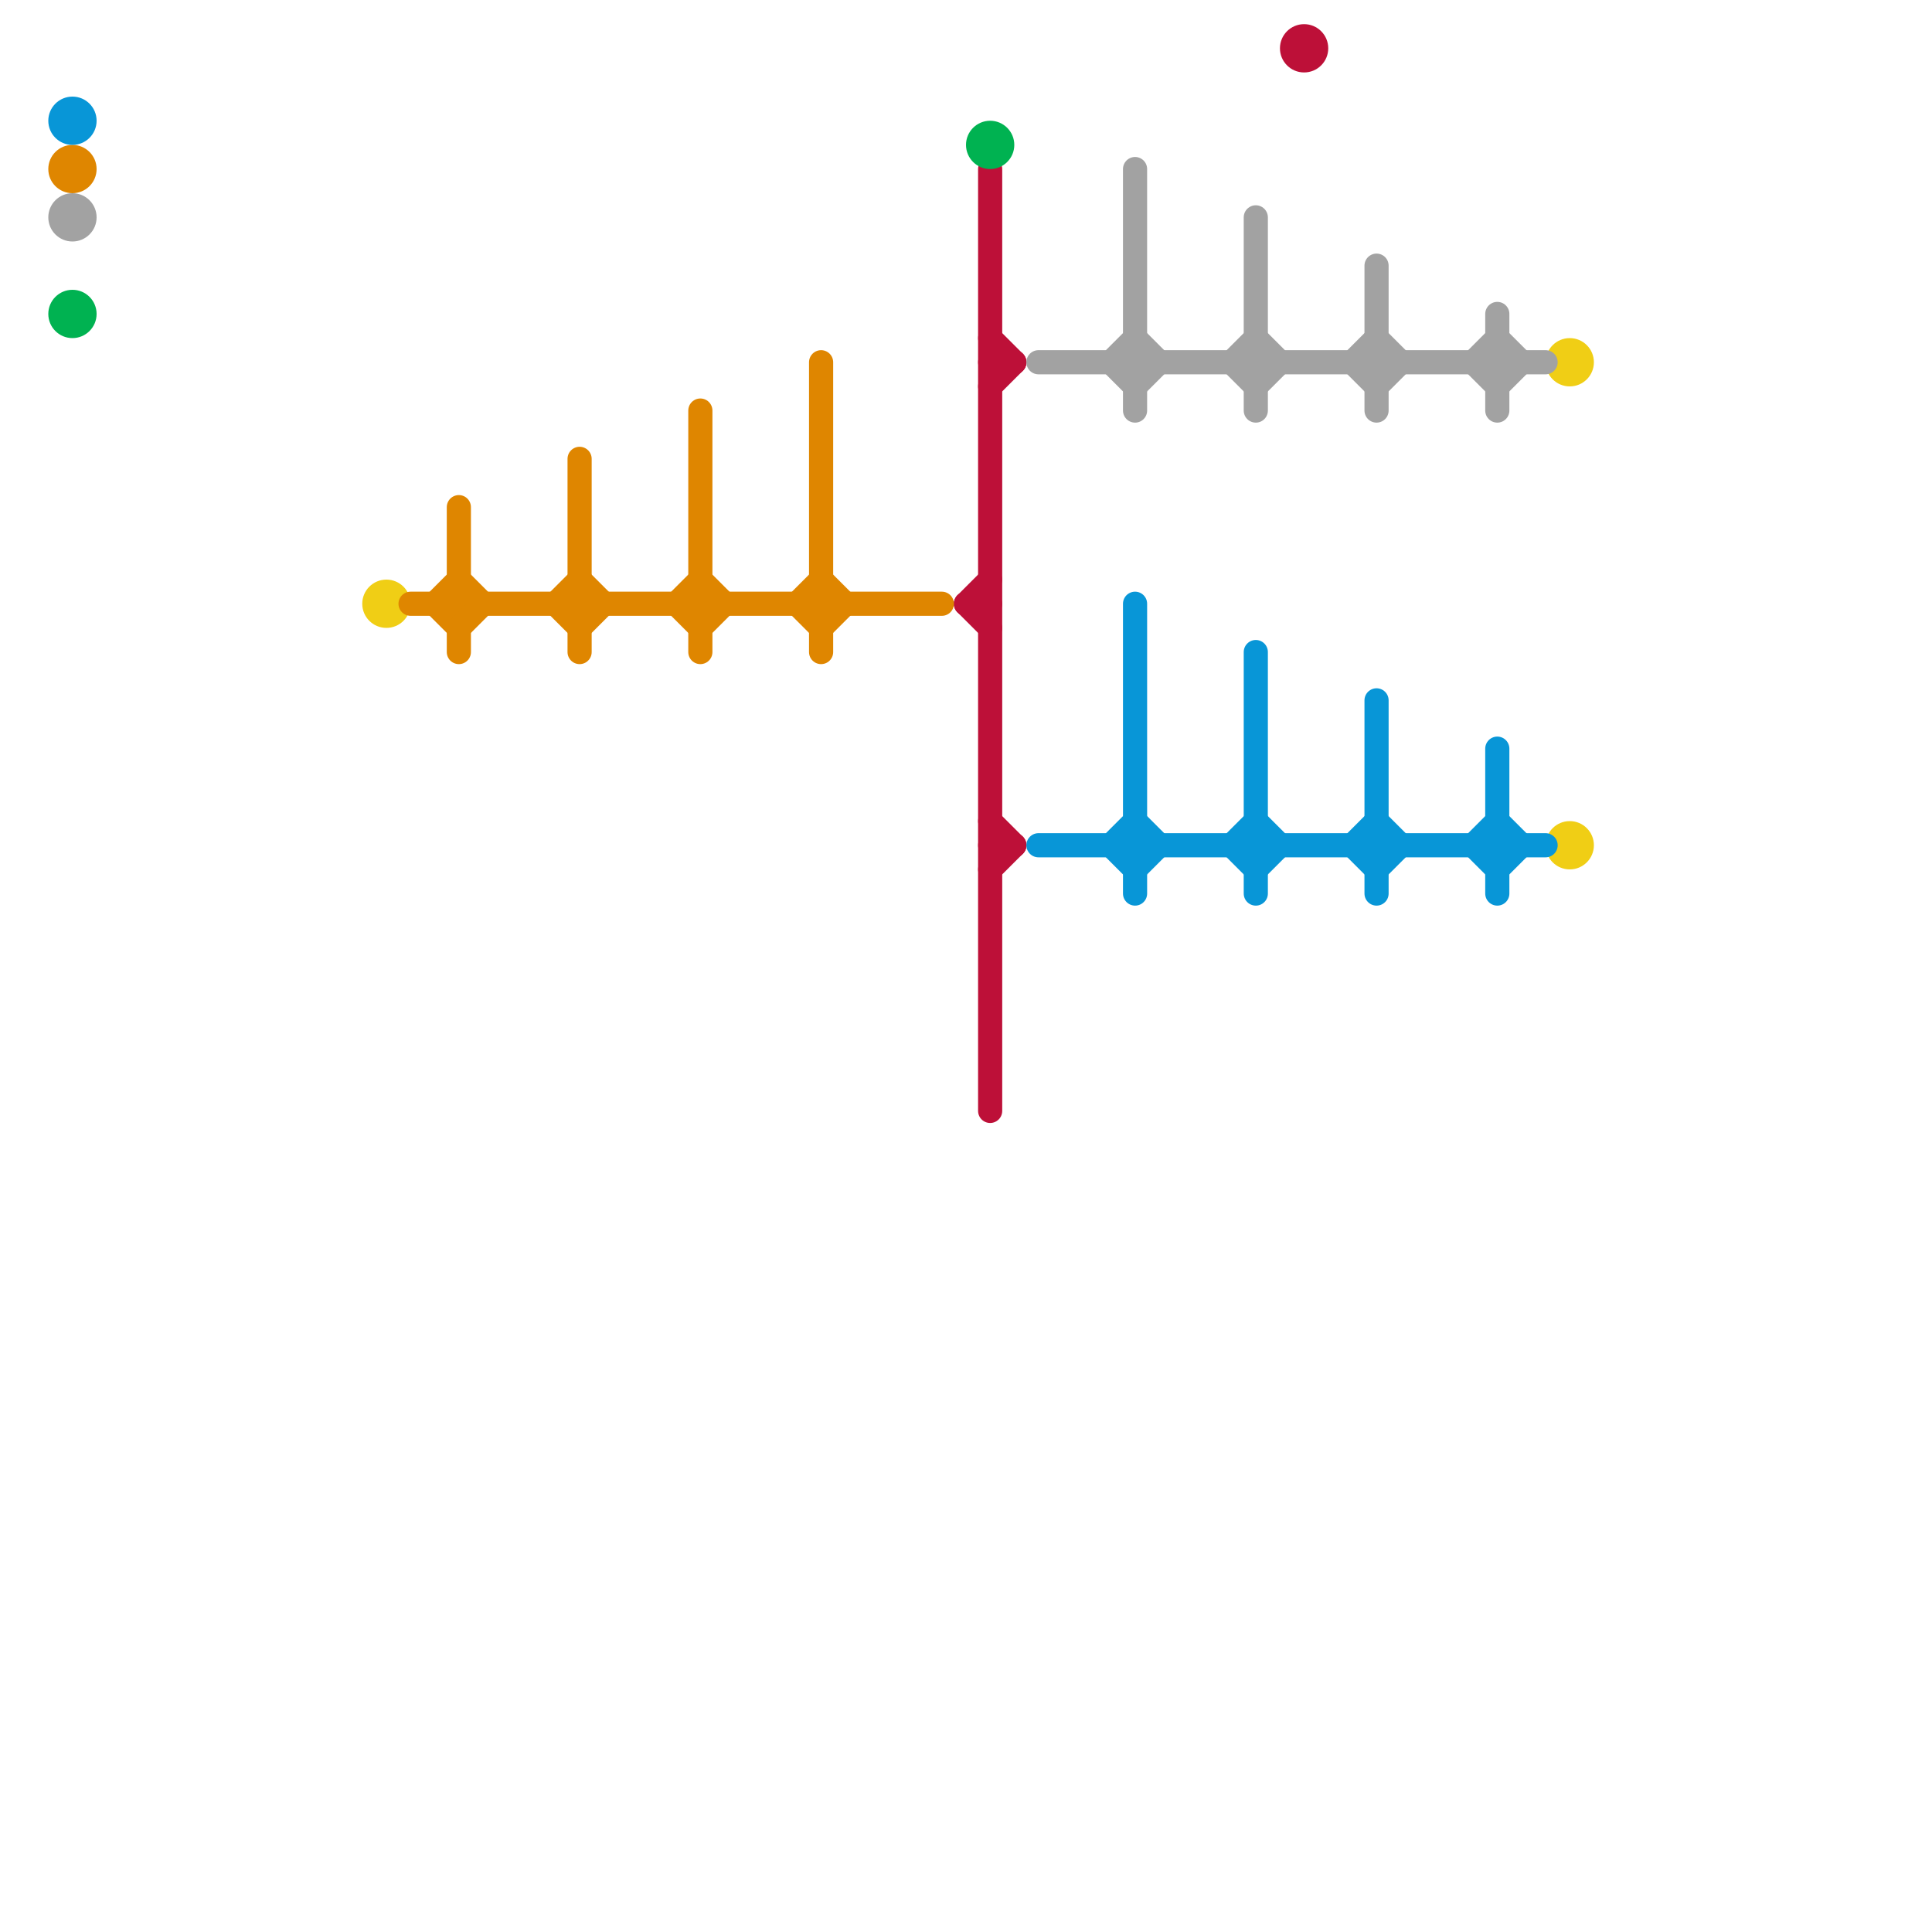 
<svg version="1.1" xmlns="http://www.w3.org/2000/svg" viewBox="0 0 80 80">
<style>text { font: 1px Helvetica; font-weight: 600; white-space: pre; dominant-baseline: central; } line { stroke-width: 1; fill: none; stroke-linecap: round; stroke-linejoin: round; } .c0 { stroke: #bd1038 } .c1 { stroke: #f0ce15 } .c2 { stroke: #00b251 } .c3 { stroke: #a2a2a2 } .c4 { stroke: #df8600 } .c5 { stroke: #0896d7 } .w1 { stroke-width: 1; }</style><defs><g id="wm-xf"><circle r="1.2" fill="#000"/><circle r="0.9" fill="#fff"/><circle r="0.6" fill="#000"/><circle r="0.3" fill="#fff"/></g><g id="wm"><circle r="0.6" fill="#000"/><circle r="0.3" fill="#fff"/></g></defs><line class="c0 " x1="40" y1="25" x2="41" y2="25"/><line class="c0 " x1="41" y1="36" x2="42" y2="35"/><line class="c0 " x1="41" y1="14" x2="42" y2="15"/><line class="c0 " x1="41" y1="34" x2="42" y2="35"/><line class="c0 " x1="41" y1="16" x2="42" y2="15"/><line class="c0 " x1="40" y1="25" x2="41" y2="24"/><line class="c0 " x1="41" y1="15" x2="42" y2="15"/><line class="c0 " x1="41" y1="7" x2="41" y2="46"/><line class="c0 " x1="40" y1="25" x2="41" y2="26"/><line class="c0 " x1="41" y1="35" x2="42" y2="35"/><circle cx="54" cy="2" r="1" fill="#bd1038" /><circle cx="16" cy="25" r="1" fill="#f0ce15" /><circle cx="65" cy="15" r="1" fill="#f0ce15" /><circle cx="65" cy="35" r="1" fill="#f0ce15" /><circle cx="41" cy="6" r="1" fill="#00b251" /><circle cx="3" cy="13" r="1" fill="#00b251" /><line class="c3 " x1="56" y1="15" x2="57" y2="16"/><line class="c3 " x1="57" y1="14" x2="58" y2="15"/><line class="c3 " x1="61" y1="15" x2="62" y2="16"/><line class="c3 " x1="57" y1="11" x2="57" y2="17"/><line class="c3 " x1="46" y1="15" x2="47" y2="16"/><line class="c3 " x1="51" y1="15" x2="52" y2="16"/><line class="c3 " x1="43" y1="15" x2="64" y2="15"/><line class="c3 " x1="52" y1="9" x2="52" y2="17"/><line class="c3 " x1="52" y1="16" x2="53" y2="15"/><line class="c3 " x1="56" y1="15" x2="57" y2="14"/><line class="c3 " x1="47" y1="14" x2="48" y2="15"/><line class="c3 " x1="62" y1="13" x2="62" y2="17"/><line class="c3 " x1="47" y1="7" x2="47" y2="17"/><line class="c3 " x1="57" y1="16" x2="58" y2="15"/><line class="c3 " x1="62" y1="14" x2="63" y2="15"/><line class="c3 " x1="47" y1="16" x2="48" y2="15"/><line class="c3 " x1="61" y1="15" x2="62" y2="14"/><line class="c3 " x1="51" y1="15" x2="52" y2="14"/><line class="c3 " x1="46" y1="15" x2="47" y2="14"/><line class="c3 " x1="52" y1="14" x2="53" y2="15"/><line class="c3 " x1="62" y1="16" x2="63" y2="15"/><circle cx="3" cy="9" r="1" fill="#a2a2a2" /><line class="c4 " x1="28" y1="25" x2="29" y2="24"/><line class="c4 " x1="18" y1="25" x2="19" y2="24"/><line class="c4 " x1="34" y1="26" x2="35" y2="25"/><line class="c4 " x1="33" y1="25" x2="34" y2="24"/><line class="c4 " x1="23" y1="25" x2="24" y2="24"/><line class="c4 " x1="24" y1="26" x2="25" y2="25"/><line class="c4 " x1="19" y1="21" x2="19" y2="27"/><line class="c4 " x1="29" y1="24" x2="30" y2="25"/><line class="c4 " x1="24" y1="19" x2="24" y2="27"/><line class="c4 " x1="28" y1="25" x2="29" y2="26"/><line class="c4 " x1="29" y1="17" x2="29" y2="27"/><line class="c4 " x1="18" y1="25" x2="19" y2="26"/><line class="c4 " x1="34" y1="15" x2="34" y2="27"/><line class="c4 " x1="33" y1="25" x2="34" y2="26"/><line class="c4 " x1="23" y1="25" x2="24" y2="26"/><line class="c4 " x1="17" y1="25" x2="39" y2="25"/><line class="c4 " x1="29" y1="26" x2="30" y2="25"/><line class="c4 " x1="34" y1="24" x2="35" y2="25"/><line class="c4 " x1="19" y1="26" x2="20" y2="25"/><line class="c4 " x1="19" y1="24" x2="20" y2="25"/><line class="c4 " x1="24" y1="24" x2="25" y2="25"/><circle cx="3" cy="7" r="1" fill="#df8600" /><line class="c5 " x1="51" y1="35" x2="52" y2="36"/><line class="c5 " x1="52" y1="27" x2="52" y2="37"/><line class="c5 " x1="47" y1="36" x2="48" y2="35"/><line class="c5 " x1="56" y1="35" x2="57" y2="36"/><line class="c5 " x1="61" y1="35" x2="62" y2="36"/><line class="c5 " x1="46" y1="35" x2="47" y2="36"/><line class="c5 " x1="52" y1="36" x2="53" y2="35"/><line class="c5 " x1="47" y1="25" x2="47" y2="37"/><line class="c5 " x1="57" y1="34" x2="58" y2="35"/><line class="c5 " x1="47" y1="34" x2="48" y2="35"/><line class="c5 " x1="62" y1="34" x2="63" y2="35"/><line class="c5 " x1="57" y1="36" x2="58" y2="35"/><line class="c5 " x1="43" y1="35" x2="64" y2="35"/><line class="c5 " x1="62" y1="36" x2="63" y2="35"/><line class="c5 " x1="51" y1="35" x2="52" y2="34"/><line class="c5 " x1="52" y1="34" x2="53" y2="35"/><line class="c5 " x1="62" y1="31" x2="62" y2="37"/><line class="c5 " x1="57" y1="29" x2="57" y2="37"/><line class="c5 " x1="56" y1="35" x2="57" y2="34"/><line class="c5 " x1="61" y1="35" x2="62" y2="34"/><line class="c5 " x1="46" y1="35" x2="47" y2="34"/><circle cx="3" cy="5" r="1" fill="#0896d7" />
</svg>
